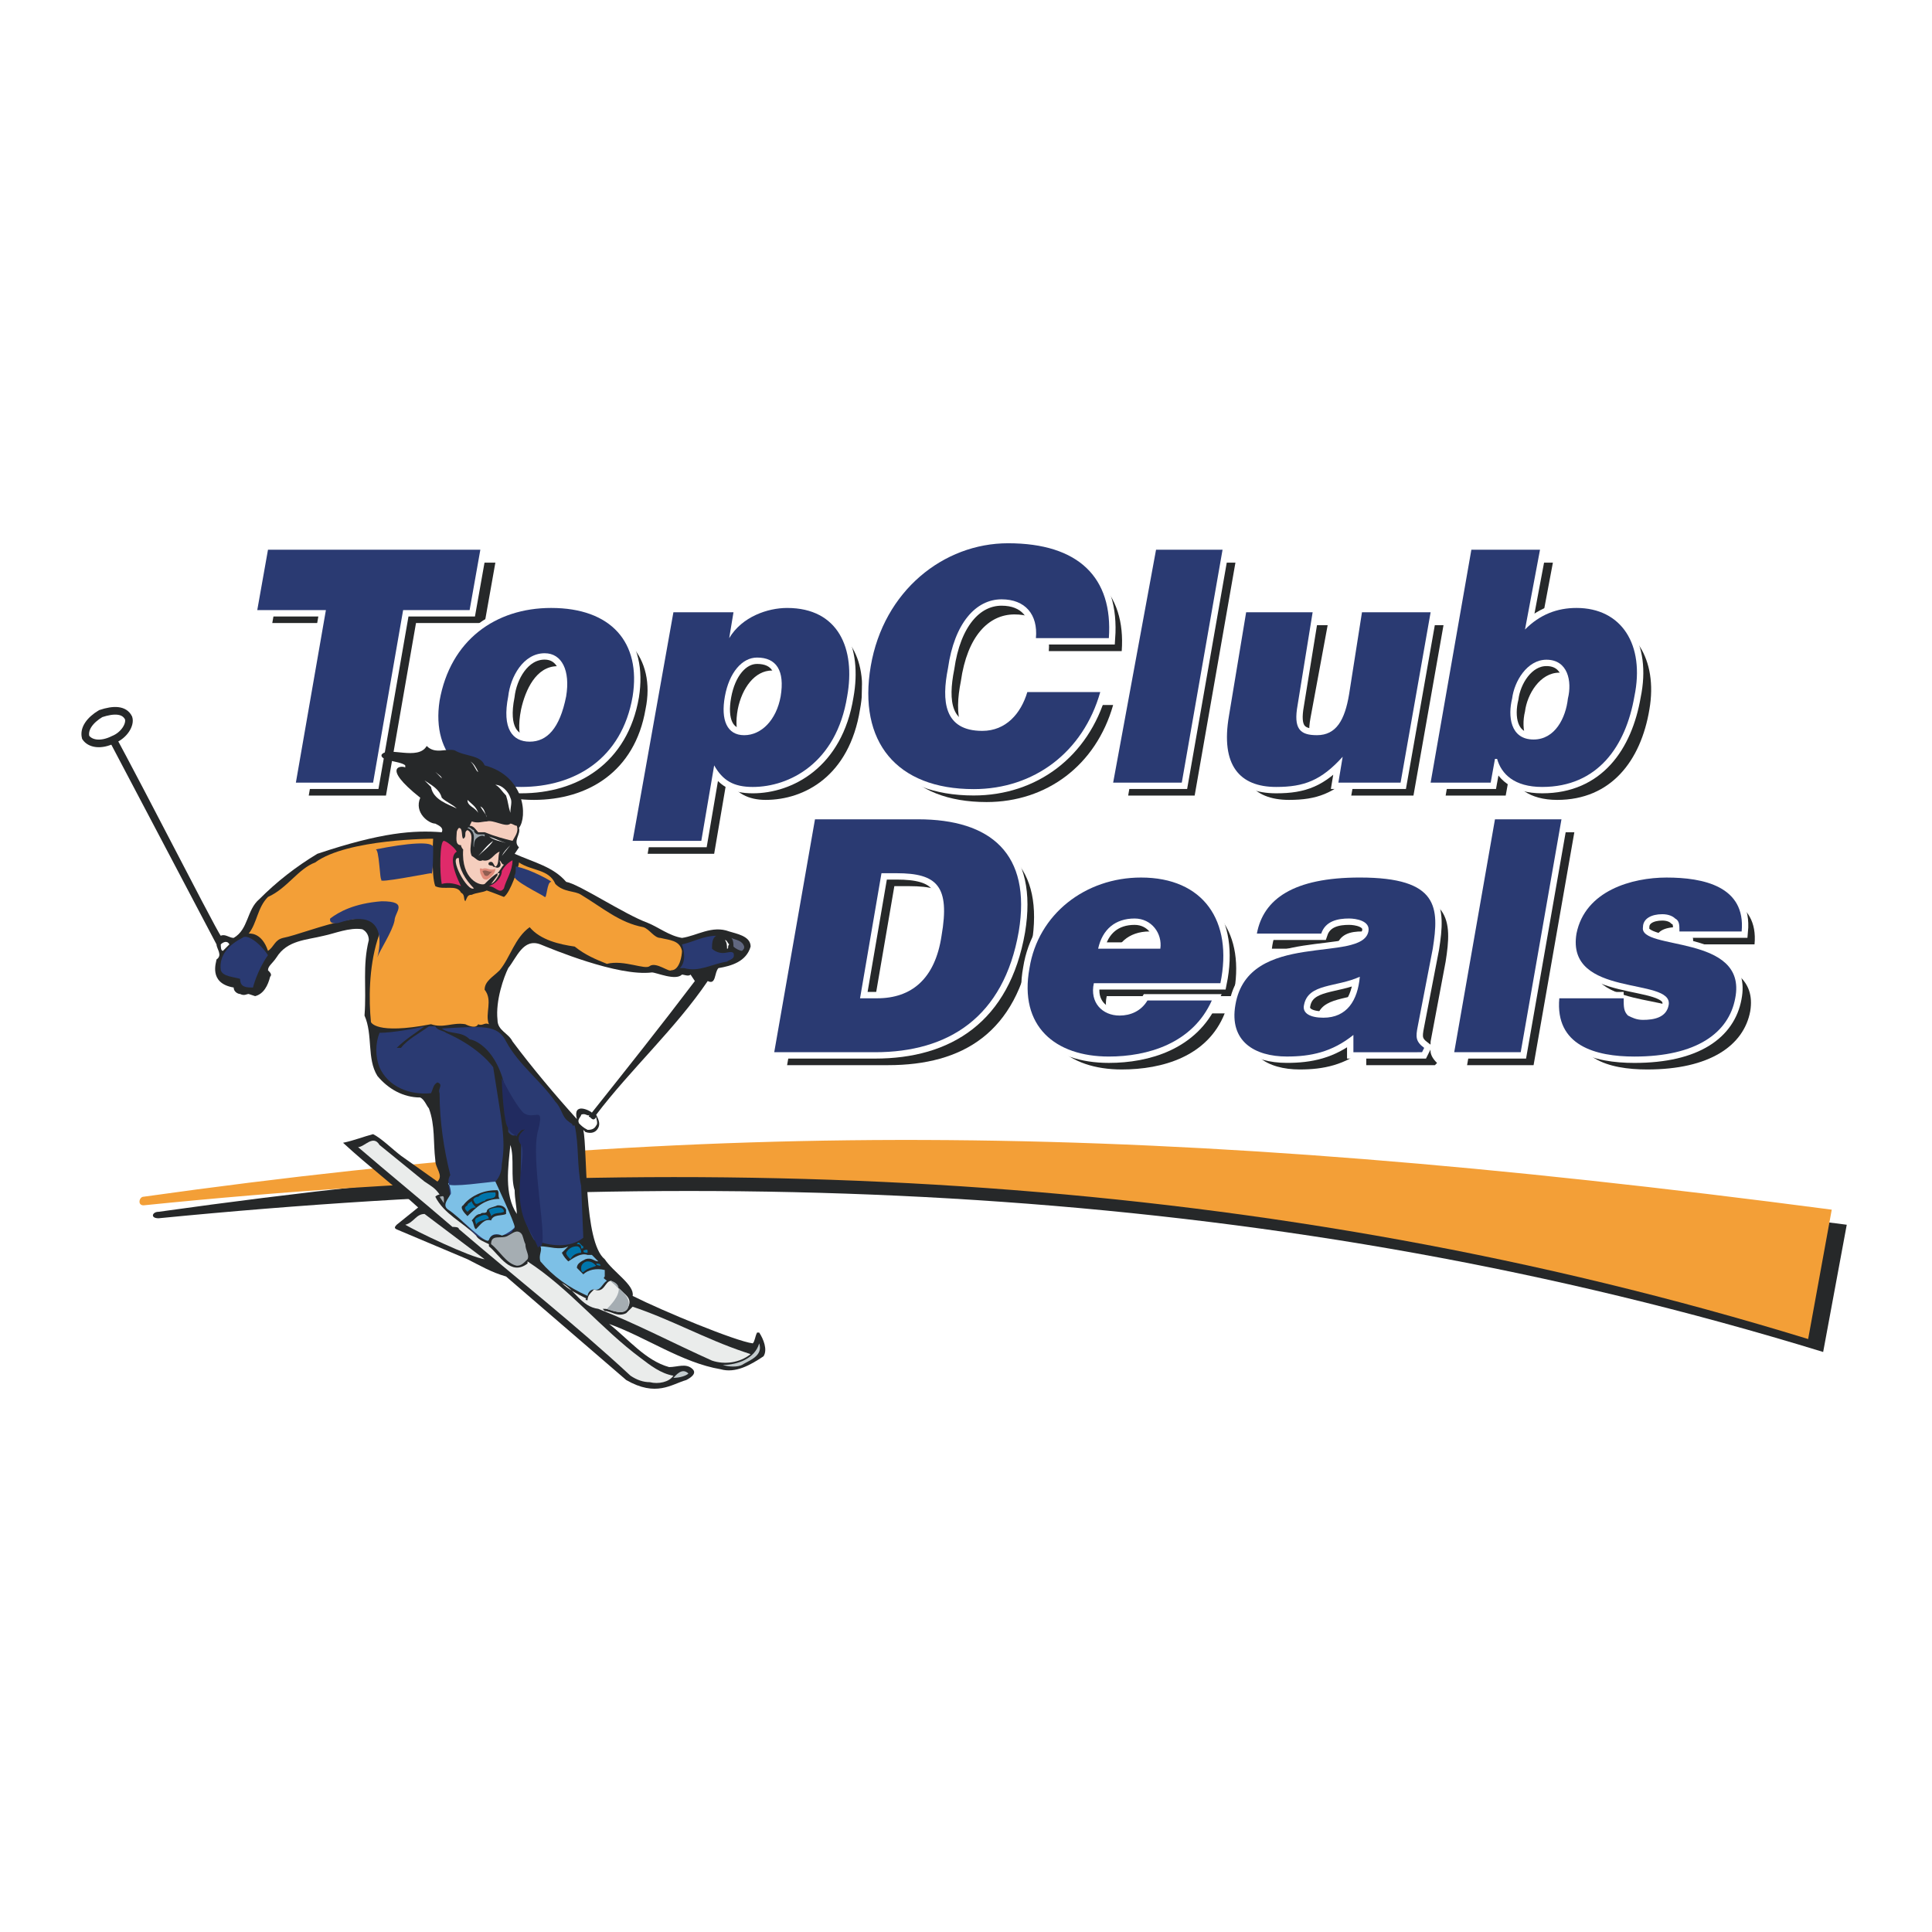 <?xml version="1.0" encoding="utf-8"?>
<!-- Generator: Adobe Illustrator 13.0.0, SVG Export Plug-In . SVG Version: 6.00 Build 14948)  -->
<!DOCTYPE svg PUBLIC "-//W3C//DTD SVG 1.0//EN" "http://www.w3.org/TR/2001/REC-SVG-20010904/DTD/svg10.dtd">
<svg version="1.0" id="Layer_1" xmlns="http://www.w3.org/2000/svg" xmlns:xlink="http://www.w3.org/1999/xlink" x="0px" y="0px"
	 width="192.756px" height="192.756px" viewBox="0 0 192.756 192.756" enable-background="new 0 0 192.756 192.756"
	 xml:space="preserve">
<g>
	<polygon fill-rule="evenodd" clip-rule="evenodd" fill="#FFFFFF" points="0,0 192.756,0 192.756,192.756 0,192.756 0,0 	"/>
	<polygon fill-rule="evenodd" clip-rule="evenodd" fill="#262829" points="28.235,56.138 49.422,56.138 48.353,62.162 
		41.504,62.162 38.508,79.375 30.803,79.375 33.799,62.162 27.165,62.162 28.235,56.138 	"/>
	<path fill-rule="evenodd" clip-rule="evenodd" fill="#262829" d="M55.628,66.465c1.926,0,2.568,1.721,2.14,4.304
		c-0.642,3.227-1.926,4.518-3.638,4.518c-1.712,0-2.782-1.291-2.14-4.518C52.418,68.832,53.488,66.465,55.628,66.465L55.628,66.465z
		 M45.356,71.199c-1.07,5.809,2.568,8.606,7.918,8.606c5.351,0,10.059-2.797,11.129-9.037c1.07-5.164-2.14-8.822-7.918-8.822
		C50.706,61.947,46.212,65.174,45.356,71.199L45.356,71.199z"/>
	<path fill-rule="evenodd" clip-rule="evenodd" fill="#262829" d="M75.532,74.642c-1.712,0-2.354-1.506-1.926-3.873
		c0.428-2.152,1.712-3.873,3.424-3.873c1.712,0,2.568,1.291,2.14,4.088C78.742,73.135,77.458,74.857,75.532,74.642L75.532,74.642z
		 M68.47,62.377l-3.853,22.807h6.635l1.284-7.531c0.856,1.506,2.14,2.152,3.853,2.152c3.852,0,8.347-2.367,9.417-9.037
		c0.856-4.519-0.856-8.822-5.992-8.822c-1.926,0-4.495,1.076-5.779,3.012l0,0l0.428-2.582H68.47L68.47,62.377z"/>
	<path fill-rule="evenodd" clip-rule="evenodd" fill="#262829" d="M104.638,64.959c0.215-2.367-1.069-3.658-3.424-3.658
		c-2.568,0-4.708,2.151-5.35,6.67c-0.642,3.228-0.428,6.455,3.424,6.455c2.354,0,3.852-1.722,4.494-4.088h7.276
		c-1.712,6.024-6.635,9.683-12.627,9.683c-7.705,0-11.557-4.734-10.059-12.265c1.284-7.531,7.062-12.264,13.483-12.264
		c7.062,0,10.486,3.658,10.059,9.467H104.638L104.638,64.959z"/>
	<polygon fill-rule="evenodd" clip-rule="evenodd" fill="#262829" points="112.557,79.375 116.623,56.138 123.258,56.138 
		119.191,79.375 112.557,79.375 	"/>
	<path fill-rule="evenodd" clip-rule="evenodd" fill="#262829" d="M141.021,79.375h-6.206l0.428-2.367
		c-2.14,2.152-3.852,2.797-6.634,2.797c-3.639,0-5.564-2.152-4.709-7.101l1.712-10.328h6.849l-1.712,9.252
		c-0.428,2.367,0.214,3.012,1.926,3.012c1.927,0,2.782-1.506,3.211-4.088l1.498-8.176h6.635L141.021,79.375L141.021,79.375z"/>
	<path fill-rule="evenodd" clip-rule="evenodd" fill="#262829" d="M154.29,75.072c-2.141,0-2.568-2.367-2.141-4.088
		c0.214-1.721,1.498-3.873,3.425-3.873c2.14,0,2.568,2.152,2.14,3.873C157.5,72.92,156.43,75.072,154.29,75.072L154.29,75.072z
		 M154.932,56.138h-6.634l-4.066,23.238h5.992l0.428-2.367l0,0c0.428,1.506,1.927,2.797,4.709,2.797c5.35,0,8.346-3.873,9.202-9.037
		c0.856-4.949-1.498-8.822-5.778-8.822c-2.141,0-3.639,0.646-5.351,2.151L154.932,56.138L154.932,56.138z"/>
	<path fill-rule="evenodd" clip-rule="evenodd" fill="#262829" d="M89.229,88.412h1.498c4.066,0,5.351,1.291,4.495,6.24
		c-0.642,4.303-2.997,6.241-6.421,6.241h-1.712L89.229,88.412L89.229,88.412z M88.587,106.271c7.491,0,12.841-3.229,14.339-12.05
		c1.284-7.746-2.568-11.188-10.059-11.188H82.595l-4.066,23.238H88.587L88.587,106.271z"/>
	<path fill-rule="evenodd" clip-rule="evenodd" fill="#262829" d="M111.059,95.943c0.214-1.721,1.498-3.012,3.639-3.012
		c1.498,0,2.567,1.506,2.354,3.012H111.059L111.059,95.943z M123.044,99.385c1.284-6.239-1.713-10.542-7.919-10.542
		c-5.351,0-10.272,3.658-11.129,9.251c-1.07,5.596,2.568,8.607,7.919,8.607c4.066,0,8.561-1.291,10.272-5.594h-6.206
		c-0.856,1.076-1.713,1.506-2.782,1.506c-1.927,0-3.211-1.291-2.782-3.229H123.044L123.044,99.385z"/>
	<path fill-rule="evenodd" clip-rule="evenodd" fill="#262829" d="M133.316,103.043c-1.284,0-1.926-0.645-1.926-1.506
		c0.428-2.152,3.21-1.721,5.563-2.797C136.74,101.107,135.671,103.043,133.316,103.043L133.316,103.043z M143.161,106.271
		l0.214-0.217c-0.856-0.859-0.642-1.291-0.642-2.15l1.498-7.961c0.642-4.088,0.642-7.101-7.277-7.101
		c-6.634,0-9.63,2.152-10.059,5.81h6.421c0.214-1.506,1.498-1.721,2.568-1.721c0.642,0,2.14,0.215,1.926,1.291
		c-0.642,3.228-11.984-0.215-13.269,7.53c-0.643,3.443,1.926,4.949,5.136,4.949c2.354,0,4.494-0.43,6.635-2.152v1.723H143.161
		L143.161,106.271z"/>
	<polygon fill-rule="evenodd" clip-rule="evenodd" fill="#262829" points="146.371,106.271 150.438,83.033 157.072,83.033 
		153.006,106.271 146.371,106.271 	"/>
	<path fill-rule="evenodd" clip-rule="evenodd" fill="#262829" d="M163.278,101.107c0,0.645,0.214,1.076,0.428,1.506
		c0.429,0.215,1.07,0.43,1.713,0.43c0.855,0,2.14-0.215,2.354-1.506c0.429-2.582-10.272-0.43-9.202-7.101
		c0.855-4.303,5.564-5.594,8.988-5.594c3.639,0,7.919,0.861,7.491,5.379h-6.207c0.214-0.646,0-0.861-0.428-1.291
		c-0.214-0.215-0.643-0.43-1.07-0.43c-1.284,0-2.14,0.43-2.14,1.291c-0.429,2.367,10.486,0.645,9.416,7.101
		c-0.642,3.441-4.066,5.809-10.272,5.809c-3.853,0-7.705-1.076-7.276-5.594H163.278L163.278,101.107z"/>
	
		<polygon fill-rule="evenodd" clip-rule="evenodd" fill="#2A3A72" stroke="#FFFFFF" stroke-width="1.27" stroke-miterlimit="2.613" points="
		26.737,54.847 47.924,54.847 46.854,60.872 40.22,60.872 37.224,78.084 29.519,78.084 32.515,60.872 25.667,60.872 26.737,54.847 	
		"/>
	
		<path fill-rule="evenodd" clip-rule="evenodd" fill="#2A3A72" stroke="#FFFFFF" stroke-width="1.27" stroke-miterlimit="2.613" d="
		M54.345,65.174c1.712,0,2.568,1.722,2.14,4.303c-0.642,3.228-1.926,4.519-3.639,4.519c-1.712,0-2.782-1.291-2.14-4.519
		C50.92,67.542,52.204,65.174,54.345,65.174L54.345,65.174z M43.858,69.908c-0.856,5.594,2.782,8.606,8.132,8.606
		c5.351,0,10.059-2.797,11.129-9.037c0.856-5.379-2.14-8.822-8.133-8.822C49.422,60.656,44.928,63.883,43.858,69.908L43.858,69.908z
		"/>
	
		<path fill-rule="evenodd" clip-rule="evenodd" fill="#2A3A72" stroke="#FFFFFF" stroke-width="1.27" stroke-miterlimit="2.613" d="
		M74.248,73.351c-1.712,0-2.354-1.506-1.926-3.873c0.428-2.367,1.712-3.873,3.21-3.873c1.926,0,2.782,1.291,2.354,3.873
		C77.458,71.845,75.96,73.351,74.248,73.351L74.248,73.351z M67.186,61.086l-4.066,22.808h6.849l1.284-7.531
		c0.856,1.506,1.926,2.152,3.852,2.152c3.638,0,8.347-2.367,9.417-9.037c0.856-4.733-0.856-8.822-5.992-8.822
		c-1.926,0-4.495,0.861-5.778,3.013l0,0l0.428-2.582H67.186L67.186,61.086z"/>
	
		<path fill-rule="evenodd" clip-rule="evenodd" fill="#2A3A72" stroke="#FFFFFF" stroke-width="1.27" stroke-miterlimit="2.613" d="
		M103.354,63.668c0.214-2.367-1.07-3.873-3.425-3.873c-2.568,0-4.708,2.367-5.35,6.885c-0.642,3.228-0.428,6.24,3.424,6.24
		c2.354,0,3.853-1.721,4.494-3.873h7.276c-1.712,6.025-6.635,9.683-12.627,9.683c-7.705,0-11.557-4.734-10.272-12.265
		s7.276-12.264,13.697-12.264c7.062,0,10.486,3.443,10.059,9.467H103.354L103.354,63.668z"/>
	
		<polygon fill-rule="evenodd" clip-rule="evenodd" fill="#2A3A72" stroke="#FFFFFF" stroke-width="1.27" stroke-miterlimit="2.613" points="
		111.059,78.084 115.339,54.847 121.974,54.847 117.907,78.084 111.059,78.084 	"/>
	
		<path fill-rule="evenodd" clip-rule="evenodd" fill="#2A3A72" stroke="#FFFFFF" stroke-width="1.27" stroke-miterlimit="2.613" d="
		M139.736,78.084h-6.206l0.428-2.582c-2.14,2.367-3.852,3.012-6.634,3.012c-3.639,0-5.564-2.152-4.709-7.101l1.713-10.328h6.634
		l-1.498,9.252c-0.428,2.367,0.214,3.012,1.927,3.012c1.926,0,2.781-1.506,3.21-4.088l1.284-8.176h6.849L139.736,78.084
		L139.736,78.084z"/>
	
		<path fill-rule="evenodd" clip-rule="evenodd" fill="#2A3A72" stroke="#FFFFFF" stroke-width="1.27" stroke-miterlimit="2.613" d="
		M153.006,73.781c-2.354,0-2.568-2.367-2.141-4.088c0.214-1.721,1.498-3.873,3.425-3.873c2.14,0,2.568,2.151,2.14,3.873
		C156.216,71.629,155.146,73.781,153.006,73.781L153.006,73.781z M153.647,54.847h-6.849l-4.065,23.237h5.992l0.428-2.367h0.214
		c0.429,1.506,1.712,2.797,4.494,2.797c5.564,0,8.347-4.088,9.203-9.037c1.07-5.164-1.284-8.822-5.778-8.822
		c-1.926,0-3.639,0.646-5.137,2.152L153.647,54.847L153.647,54.847z"/>
	
		<path fill-rule="evenodd" clip-rule="evenodd" fill="#2A3A72" stroke="#FFFFFF" stroke-width="1.27" stroke-miterlimit="2.613" d="
		M87.945,87.121h1.498c4.066,0,5.351,1.291,4.495,6.24c-0.642,4.303-2.997,6.239-6.42,6.239h-1.712L87.945,87.121L87.945,87.121z
		 M87.303,104.98c7.277,0,12.841-3.443,14.339-12.05c1.284-7.746-2.782-11.188-10.059-11.188H81.311l-4.066,23.238H87.303
		L87.303,104.98z"/>
	
		<path fill-rule="evenodd" clip-rule="evenodd" fill="#2A3A72" stroke="#FFFFFF" stroke-width="1.27" stroke-miterlimit="2.613" d="
		M109.561,94.652c0.428-1.937,1.712-3.012,3.639-3.012c1.712,0,2.782,1.506,2.567,3.012H109.561L109.561,94.652z M121.76,98.094
		c1.284-6.239-1.713-10.542-7.919-10.542c-5.564,0-10.272,3.657-11.129,9.037c-1.07,5.81,2.568,8.822,7.919,8.822
		c3.852,0,8.347-1.291,10.272-5.594h-6.421c-0.642,1.076-1.712,1.506-2.781,1.506c-1.713,0-2.997-1.291-2.568-3.229H121.76
		L121.76,98.094z"/>
	
		<path fill-rule="evenodd" clip-rule="evenodd" fill="#2A3A72" stroke="#FFFFFF" stroke-width="1.27" stroke-miterlimit="2.613" d="
		M132.032,101.537c-1.284,0-2.141-0.43-1.926-1.291c0.428-2.152,3.21-1.721,5.564-2.797
		C135.456,99.816,134.387,101.537,132.032,101.537L132.032,101.537z M141.877,104.98l0.214-0.432
		c-0.856-0.645-0.856-1.076-0.642-2.15l1.498-7.747c0.642-4.088,0.642-7.1-7.276-7.1c-6.635,0-9.631,2.151-10.273,5.594h6.421
		c0.428-1.291,1.712-1.506,2.782-1.506c0.642,0,2.14,0.215,1.926,1.291c-0.642,3.228-11.984-0.215-13.269,7.315
		c-0.643,3.658,1.926,5.164,5.136,5.164c2.354,0,4.495-0.43,6.635-2.152v1.723H141.877L141.877,104.98z"/>
	
		<polygon fill-rule="evenodd" clip-rule="evenodd" fill="#2A3A72" stroke="#FFFFFF" stroke-width="1.27" stroke-miterlimit="2.613" points="
		145.087,104.98 149.153,81.742 155.788,81.742 151.722,104.98 145.087,104.98 	"/>
	
		<path fill-rule="evenodd" clip-rule="evenodd" fill="#2A3A72" stroke="#FFFFFF" stroke-width="1.27" stroke-miterlimit="2.613" d="
		M161.994,99.6c0,0.861,0,1.293,0.429,1.723c0.428,0.215,0.855,0.43,1.498,0.43c1.069,0,2.354-0.215,2.567-1.506
		c0.429-2.797-10.272-0.646-9.202-7.1c0.856-4.304,5.564-5.594,8.988-5.594c3.639,0,7.919,0.86,7.491,5.379h-6.207
		c0-0.646,0-1.076-0.428-1.291c-0.214-0.215-0.643-0.431-1.284-0.431c-1.07,0-1.926,0.431-1.926,1.292
		c-0.429,2.367,10.486,0.646,9.202,7.099c-0.642,3.443-3.853,5.811-10.059,5.811c-3.853,0-7.919-1.076-7.49-5.811H161.994
		L161.994,99.6z"/>
	<polygon fill-rule="evenodd" clip-rule="evenodd" fill="#2A3A72" points="26.737,54.847 47.924,54.847 46.854,60.872 40.22,60.872 
		37.224,78.084 29.519,78.084 32.515,60.872 25.667,60.872 26.737,54.847 	"/>
	<path fill-rule="evenodd" clip-rule="evenodd" fill="#2A3A72" d="M54.345,65.174c1.712,0,2.568,1.722,2.14,4.303
		c-0.642,3.228-1.926,4.519-3.639,4.519c-1.712,0-2.782-1.291-2.14-4.519C50.92,67.542,52.204,65.174,54.345,65.174L54.345,65.174z
		 M43.858,69.908c-0.856,5.594,2.782,8.606,8.132,8.606c5.351,0,10.059-2.797,11.129-9.037c0.856-5.379-2.14-8.822-8.133-8.822
		C49.422,60.656,44.928,63.883,43.858,69.908L43.858,69.908z"/>
	<path fill-rule="evenodd" clip-rule="evenodd" fill="#2A3A72" d="M74.248,73.351c-1.712,0-2.354-1.506-1.926-3.873
		c0.428-2.367,1.712-3.873,3.21-3.873c1.926,0,2.782,1.291,2.354,3.873C77.458,71.845,75.96,73.351,74.248,73.351L74.248,73.351z
		 M67.186,61.086l-4.066,22.808h6.849l1.284-7.531c0.856,1.506,1.926,2.152,3.852,2.152c3.638,0,8.347-2.367,9.417-9.037
		c0.856-4.733-0.856-8.822-5.992-8.822c-1.926,0-4.495,0.861-5.778,3.013l0,0l0.428-2.582H67.186L67.186,61.086z"/>
	<path fill-rule="evenodd" clip-rule="evenodd" fill="#2A3A72" d="M103.354,63.668c0.214-2.367-1.07-3.873-3.425-3.873
		c-2.568,0-4.708,2.367-5.35,6.885c-0.642,3.228-0.428,6.24,3.424,6.24c2.354,0,3.853-1.721,4.494-3.873h7.276
		c-1.712,6.025-6.635,9.683-12.627,9.683c-7.705,0-11.557-4.734-10.272-12.265s7.276-12.264,13.697-12.264
		c7.062,0,10.486,3.443,10.059,9.467H103.354L103.354,63.668z"/>
	<polygon fill-rule="evenodd" clip-rule="evenodd" fill="#2A3A72" points="111.059,78.084 115.339,54.847 121.974,54.847 
		117.907,78.084 111.059,78.084 	"/>
	<path fill-rule="evenodd" clip-rule="evenodd" fill="#2A3A72" d="M139.736,78.084h-6.206l0.428-2.582
		c-2.14,2.367-3.852,3.012-6.634,3.012c-3.639,0-5.564-2.152-4.709-7.101l1.713-10.328h6.634l-1.498,9.252
		c-0.428,2.367,0.214,3.012,1.927,3.012c1.926,0,2.781-1.506,3.21-4.088l1.284-8.176h6.849L139.736,78.084L139.736,78.084z"/>
	<path fill-rule="evenodd" clip-rule="evenodd" fill="#2A3A72" d="M153.006,73.781c-2.354,0-2.568-2.367-2.141-4.088
		c0.214-1.721,1.498-3.873,3.425-3.873c2.14,0,2.568,2.152,2.14,3.873C156.216,71.629,155.146,73.781,153.006,73.781L153.006,73.781
		z M153.647,54.847h-6.849l-4.065,23.237h5.992l0.428-2.367h0.214c0.429,1.506,1.712,2.797,4.494,2.797
		c5.564,0,8.347-4.088,9.203-9.037c1.07-5.164-1.284-8.822-5.778-8.822c-1.926,0-3.639,0.646-5.137,2.152L153.647,54.847
		L153.647,54.847z"/>
	<path fill-rule="evenodd" clip-rule="evenodd" fill="#2A3A72" d="M87.945,87.121h1.498c4.066,0,5.351,1.291,4.495,6.24
		c-0.642,4.303-2.997,6.239-6.42,6.239h-1.712L87.945,87.121L87.945,87.121z M87.303,104.98c7.277,0,12.841-3.443,14.339-12.05
		c1.284-7.746-2.782-11.188-10.059-11.188H81.311l-4.066,23.238H87.303L87.303,104.98z"/>
	<path fill-rule="evenodd" clip-rule="evenodd" fill="#2A3A72" d="M109.561,94.652c0.428-1.937,1.712-3.012,3.639-3.012
		c1.712,0,2.782,1.506,2.567,3.012H109.561L109.561,94.652z M121.76,98.094c1.284-6.239-1.713-10.542-7.919-10.542
		c-5.564,0-10.272,3.657-11.129,9.037c-1.07,5.81,2.568,8.822,7.919,8.822c3.852,0,8.347-1.291,10.272-5.594h-6.421
		c-0.642,1.076-1.712,1.506-2.781,1.506c-1.713,0-2.997-1.291-2.568-3.229H121.76L121.76,98.094z"/>
	<path fill-rule="evenodd" clip-rule="evenodd" fill="#2A3A72" d="M132.032,101.537c-1.284,0-2.141-0.43-1.926-1.291
		c0.428-2.152,3.21-1.721,5.564-2.797C135.456,99.816,134.387,101.537,132.032,101.537L132.032,101.537z M141.877,104.98
		l0.214-0.432c-0.855-0.645-0.855-1.076-0.642-2.15l1.498-7.747c0.642-4.088,0.642-7.1-7.276-7.1c-6.635,0-9.631,2.151-10.273,5.594
		h6.421c0.428-1.291,1.712-1.506,2.782-1.506c0.642,0,2.14,0.215,1.926,1.291c-0.642,3.228-11.984-0.215-13.269,7.315
		c-0.643,3.658,1.926,5.164,5.136,5.164c2.354,0,4.495-0.43,6.635-2.152v1.723H141.877L141.877,104.98z"/>
	<polygon fill-rule="evenodd" clip-rule="evenodd" fill="#2A3A72" points="145.087,104.98 149.153,81.742 155.788,81.742 
		151.722,104.98 145.087,104.98 	"/>
	<path fill-rule="evenodd" clip-rule="evenodd" fill="#2A3A72" d="M161.994,99.6c0,0.861,0,1.293,0.429,1.723
		c0.428,0.215,0.855,0.43,1.498,0.43c1.069,0,2.354-0.215,2.567-1.506c0.429-2.797-10.272-0.646-9.202-7.1
		c0.856-4.304,5.564-5.594,8.988-5.594c3.639,0,7.919,0.86,7.491,5.379h-6.207c0-0.646,0-1.076-0.428-1.291
		c-0.214-0.215-0.643-0.431-1.284-0.431c-1.07,0-1.926,0.431-1.926,1.292c-0.429,2.367,10.486,0.646,9.202,7.099
		c-0.642,3.443-3.853,5.811-10.059,5.811c-3.853,0-7.919-1.076-7.49-5.811H161.994L161.994,99.6z"/>
	<path fill-rule="evenodd" clip-rule="evenodd" fill="#262829" d="M181.897,134.887c-53.932-16.566-109.147-18.934-166.076-13.34
		c-0.856,0-0.642-0.645,0-0.645c56.714-7.961,101.229-7.531,168.43,1.291L181.897,134.887L181.897,134.887z"/>
	<path fill-rule="evenodd" clip-rule="evenodd" fill="#F39F37" d="M180.399,133.596c-53.932-16.566-109.147-19.148-166.076-13.34
		c-0.642,0-0.428-0.859,0-0.859c56.714-7.961,101.229-7.531,168.43,1.291L180.399,133.596L180.399,133.596z"/>
	<path fill-rule="evenodd" clip-rule="evenodd" fill="#262829" d="M45.356,74.857c1.07,0.646,2.568,0.43,2.997,1.506
		c4.066,1.076,4.28,5.164,3.424,6.24c0.214,0.646-0.642,1.292,0,1.937l-0.428,0.646c1.926,0.861,3.853,1.291,5.137,2.797
		c1.284,0.215,5.778,3.227,8.132,4.088c1.07,0.431,2.14,1.291,3.424,1.506c1.498-0.215,2.996-1.291,4.708-0.646
		c0.642,0.215,2.14,0.43,2.14,1.506c-0.428,1.506-1.926,1.937-3.21,2.152c-0.428,0.431-0.214,1.722-1.07,1.291
		c-3.21,4.734-7.705,8.822-11.129,13.34c0.214,0.432,0.428,0.861,0.214,1.291c-0.214,0.432-0.642,0.646-1.284,0.432l-0.214-0.217
		c0.428,1.938,0,11.189,2.14,12.91c0.856,1.291,2.996,2.582,2.782,3.658c2.996,1.506,10.273,4.52,11.985,4.734
		c0.214-0.215,0.214-0.646,0.428-1.076h0.214c0.428,0.645,0.856,1.721,0.428,2.367c-1.284,0.859-2.782,1.721-4.28,1.291
		c-3.852-0.646-7.49-3.229-11.128-4.52c1.926,1.506,3.638,3.658,5.992,4.305c0.856,0,1.712-0.432,2.354,0.215
		c0.428,0.43-0.214,0.859-0.642,1.076c-1.499,0.43-2.997,1.721-5.993,0l-11.985-10.328c-1.498-0.432-2.568-1.076-3.852-1.723
		l-6.634-2.797c-0.428-0.215-0.856-0.215-0.428-0.645l2.14-1.723c-2.354-2.15-4.922-4.088-7.491-6.453
		c1.07-0.217,2.14-0.646,2.997-0.861c0.856,0.43,1.926,1.506,2.782,2.152l3.638,2.58c0.642-0.645-0.214-1.291-0.214-2.15
		c-0.214-1.721,0-3.443-0.642-5.164c-0.214-0.215-0.428-0.861-0.856-1.076c-1.712,0-3.21-0.861-4.28-2.152
		c-1.07-1.721-0.428-4.088-1.284-6.023c0.214-2.797-0.214-4.949,0.428-7.531c0-0.431-0.214-0.861-0.642-1.076
		c-1.284-0.215-2.782,0.431-3.852,0.646c-1.712,0.431-3.638,0.431-4.708,2.151c-0.428,0.646-0.856,0.861-0.856,1.292
		c0.214,0.216,0.428,0.431,0.214,0.646c-0.214,0.861-0.642,1.721-1.498,1.936l-0.642-0.215c-0.214,0-0.428,0.215-0.856,0
		c-0.214,0-0.642-0.215-0.642-0.645c-2.568-0.432-1.712-2.583-1.712-2.798c0.642-0.43,0-1.076,0-1.506L10.043,72.275
		c0.214,0.215,0.642-0.215,0.642-0.215c0.428,0.215,10.915,20.871,11.343,21.301c0.428-0.215,0.856,0.215,1.284,0.215
		c1.498-0.861,1.284-2.797,2.568-3.873c1.712-1.721,3.638-3.228,5.778-4.519c6.42-2.151,9.631-2.367,12.413-2.151
		c0.214-0.431-0.214-0.646-0.642-0.861c-0.642,0-2.14-1.076-1.499-2.582c-4.066-3.228-1.712-3.228-1.498-3.012v-0.215
		c-0.428-0.43-2.568-0.43-2.354-1.076c0.642-0.86,3.638,0.646,4.494-0.86C43.43,75.287,44.5,74.642,45.356,74.857L45.356,74.857z
		 M53.917,94.222c-1.712-0.646-2.354,1.291-3.21,2.367c-0.428,0.861-1.284,3.228-1.07,5.164c0,1.076,1.07,1.291,1.498,2.152
		c1.926,2.582,4.28,5.379,6.42,7.746c-0.428-1.723,1.284-0.861,1.498-0.646c3.424-4.303,6.849-8.605,10.273-13.125l-0.428-0.645
		c-0.214,0.215-0.642,0-0.856,0c-0.642,0.645-2.568-0.215-2.996-0.215C61.621,97.449,54.986,94.652,53.917,94.222L53.917,94.222z"/>
	
		<path fill-rule="evenodd" clip-rule="evenodd" fill="#FFFFFF" stroke="#262829" stroke-width="0.761" stroke-miterlimit="2.613" d="
		M12.826,71.629c0.214,0.646-0.428,1.721-1.498,2.151c-1.284,0.646-2.354,0.431-2.782-0.215c-0.214-0.861,0.428-1.721,1.498-2.367
		C11.328,70.769,12.397,70.769,12.826,71.629L12.826,71.629z"/>
	<path fill-rule="evenodd" clip-rule="evenodd" fill="#FFFFFF" d="M47.71,77.008c-0.214,0-0.428-0.86-0.856-1.076
		C47.282,76.148,47.496,76.578,47.71,77.008L47.71,77.008z"/>
	<polygon fill-rule="evenodd" clip-rule="evenodd" fill="#FFFFFF" points="42.146,76.148 42.36,76.363 42.146,76.148 	"/>
	<path fill-rule="evenodd" clip-rule="evenodd" fill="#FFFFFF" d="M44.072,77.654c-0.214-0.215-0.428-0.43-0.642-0.646
		C43.644,77.224,44.072,77.439,44.072,77.654L44.072,77.654z"/>
	<path fill-rule="evenodd" clip-rule="evenodd" fill="#FFFFFF" d="M44.072,79.59c0.428,0.431,1.07,0.646,1.498,1.076
		c-0.856-0.431-2.354-0.861-2.568-2.152l-0.642-0.646C43.002,78.299,43.858,78.73,44.072,79.59L44.072,79.59z"/>
	<path fill-rule="evenodd" clip-rule="evenodd" fill="#FFFFFF" d="M50.92,79.59c0.214,0.431,0,0.861,0,1.506
		c-0.214-0.646-0.214-1.076-0.428-1.721c-0.428-0.431-0.642-0.861-1.07-1.076C50.064,78.299,50.706,78.945,50.92,79.59L50.92,79.59z
		"/>
	<path fill-rule="evenodd" clip-rule="evenodd" fill="#FFFFFF" d="M47.71,81.097c-0.428-0.646-1.07-0.646-1.07-1.291
		C47.068,80.236,47.496,80.451,47.71,81.097L47.71,81.097z"/>
	<path fill-rule="evenodd" clip-rule="evenodd" fill="#FFFFFF" d="M48.566,81.527c0-0.215-0.428-0.646-0.642-1.076
		C48.353,80.667,48.353,81.097,48.566,81.527L48.566,81.527z"/>
	<path fill-rule="evenodd" clip-rule="evenodd" fill="#9AA4AA" d="M48.353,83.249v0.215c-0.214-0.215-0.642,0-0.856,0.215
		c-0.214,0.215-0.214,0.646-0.214,0.86c-0.214-0.43,0.428-1.506-0.642-1.937c0.214-0.215,0.428,0.215,0.642,0.215
		c0,0.215,0.214,0.431,0.428,0.431H48.353L48.353,83.249z"/>
	<path fill-rule="evenodd" clip-rule="evenodd" fill="#F5CEBE" d="M47.71,83.033c-0.214-0.215-0.428-0.646-0.856-0.646l0.214-0.43
		c0.642,0.215,1.07,0,1.498,0c0.642-0.215,1.926,0.646,2.354,0.215c0.214,0,0.428,0.215,0.642,0.215
		c0.214,0.646-0.214,1.076-0.428,1.507c-0.856-0.215-1.712-0.431-2.782-0.861H47.71L47.71,83.033z"/>
	<path fill-rule="evenodd" clip-rule="evenodd" fill="#F5CEBE" d="M46.212,83.679c0.428-0.215,0-0.646,0.428-0.861
		c0.856,0.431,0,1.721,0.428,2.582c0.428,0.215,0.642,0.646,1.07,0.43c0.856,0.215,1.07-0.646,1.712-0.86
		c-0.214,0.43,0,1.291-0.428,1.506c-0.213-0.215-0.213-0.646-0.642-0.43c-0.214,0.43,0.428,0.215,0.428,0.43
		c0.213,0,0.428,0.215,0.642,0s0-0.43,0-0.646c0.214,0.215,0.214,0.43,0.428,0.43c-0.214,0.215-0.428,0.646-0.642,0.861l0,0
		c0,0,0,0,0.214,0c-0.214,0.431-0.428,0.861-0.856,1.076l0.642-0.861v-0.215c-0.428,0.215-0.856,0.646-1.284,1.076
		c-0.428,0.215-2.354-0.431-2.141-3.443c0,0-0.214-0.215-0.214-0.43c-0.642,0-0.428-0.861-0.428-1.291c0,0,0-0.215,0.214-0.431
		C46.212,82.603,45.998,83.463,46.212,83.679L46.212,83.679z"/>
	<path fill-rule="evenodd" clip-rule="evenodd" fill="#FFFFFF" d="M50.492,84.109c-0.642-0.215-1.07-0.215-1.712-0.646
		C49.422,83.679,49.85,83.894,50.492,84.109L50.492,84.109z"/>
	<path fill-rule="evenodd" clip-rule="evenodd" fill="#F39F37" d="M37.009,101.967c-0.214-2.15-0.214-5.378,0.642-8.175
		c1.712-4.519-7.062-0.646-9.417-0.215c-0.856,0.215-0.856,0.86-1.498,1.291c-0.642-1.937-1.926-1.721-1.926-1.721
		c0.856-1.076,0.856-2.583,1.926-3.658c1.926-0.86,2.996-2.797,4.708-3.442c3.21-2.367,11.771-2.367,11.771-2.367
		s-0.214,3.658,0.214,4.733c0.856,0.43,2.14-0.215,2.568,0.646c0.428,0.215,0.214,0.646,0.428,0.861
		c0.214-0.431,0.214-0.646,0.642-0.646c0.428-0.215,1.07-0.215,1.498-0.431c0.642,0.215,1.712,0.646,1.712,0.646
		c0.642-0.43,1.498-3.012,1.498-3.442c1.284,0.86,2.996,0.646,3.638,2.152c0.856,0.86,1.926,0.645,2.568,1.076
		c2.14,1.291,3.852,2.797,6.207,3.228c0.642,0.215,1.07,1.076,1.712,1.076c0.856,0.215,1.926,0.215,2.14,1.291
		c0,0.43-0.214,1.937-1.07,1.937c-0.214,0.216-1.498-0.861-2.14-0.43c-0.428,0.43-2.568-0.646-4.28-0.215
		c-1.07-0.431-2.14-0.861-3.21-1.722c-1.498-0.215-3.424-0.645-4.495-1.936c-1.498,1.076-1.926,3.012-2.996,4.303
		c-0.642,0.646-1.498,1.075-1.498,1.937c0.856,1.076,0,2.367,0.428,3.443c-0.428-0.217-0.642,0.215-1.07,0
		c-0.214,0.43-0.856,0.215-1.284,0c-1.284-0.217-2.14,0.43-3.424,0C37.438,103.258,37.009,101.967,37.009,101.967L37.009,101.967z"
		/>
	<path fill-rule="evenodd" clip-rule="evenodd" fill="#2A3A72" d="M42.36,102.398c-0.856,0.645-1.926,1.291-2.782,2.15h0.428
		c0.642-0.859,1.926-1.506,2.782-2.15h0.642c0.214,0.43,0.856,0.43,1.07,0.645c3.424,1.506,4.708,3.443,4.708,3.443
		c0.855,5.594,1.284,7.1,0.855,9.682c0,0.646-0.214,1.291-0.642,1.721c0.642,1.291,0.856,2.582,1.712,3.873
		c0,0.215,0.214,0.646,0.214,0.861c-0.214,0-0.214,0.215-0.214,0.215c-0.642,0.861-1.926-0.215-2.354,0.861
		c-1.284,0-1.712-1.076-2.568-1.723c-0.428-0.859-2.354-1.289-1.284-2.365c0-0.861-0.428-1.723,0-2.367
		c-0.642-2.582-1.07-5.379-1.07-8.176c-0.214-0.432,0.428-0.861-0.214-1.076c-0.428,0.215-0.428,0.645-0.642,1.076
		c-2.14,0.215-4.28-0.646-5.136-2.582c-0.428-1.076-0.428-2.367,0-3.443C39.149,103.043,41.504,102.613,42.36,102.398L42.36,102.398
		z"/>
	<path fill-rule="evenodd" clip-rule="evenodd" fill="#FFFFFF" d="M49.208,83.894c-0.428,0.645-1.07,1.076-1.498,1.506
		C48.138,84.97,48.566,84.324,49.208,83.894L49.208,83.894L49.208,83.894z"/>
	<path fill-rule="evenodd" clip-rule="evenodd" fill="#DF2A6A" d="M45.57,84.97c-1.07,0.645,0.428,3.442,0.428,3.442
		c-0.428-0.215-1.284-0.43-1.926-0.215c-0.214-1.076-0.214-4.303,0.214-4.303C44.5,83.894,45.356,84.539,45.57,84.97L45.57,84.97z"
		/>
	<path fill-rule="evenodd" clip-rule="evenodd" fill="#FFFFFF" d="M50.064,85.4c0.214-0.43,0.428-0.646,0.856-1.076L50.064,85.4
		L50.064,85.4z"/>
	<path fill-rule="evenodd" clip-rule="evenodd" fill="#F5CEBE" d="M47.282,88.627c-0.642,0.43-2.568-3.228-1.498-3.013
		C45.784,86.691,46.426,87.767,47.282,88.627L47.282,88.627z"/>
	<path fill-rule="evenodd" clip-rule="evenodd" fill="#DF2A6A" d="M50.278,88.627c-0.428,0.646-0.856-0.215-1.498-0.215
		c0.642-0.215,1.284-0.86,1.284-1.506c0.214-0.43,0.642-0.86,1.07-1.076C51.134,86.906,50.492,87.767,50.278,88.627L50.278,88.627z"
		/>
	<path fill-rule="evenodd" clip-rule="evenodd" fill="#E08B7A" d="M49.422,86.691c0,0.43-0.428,0.861-0.855,1.076
		c-0.428,0-0.428-0.215-0.642-0.646c0-0.215-0.214-0.646,0.214-0.43C48.566,86.476,48.78,86.906,49.422,86.691L49.422,86.691z"/>
	<path fill-rule="evenodd" clip-rule="evenodd" fill="#905D51" d="M49.208,86.906c-0.428,0.215-0.428,0.646-0.856,0.431
		l-0.214-0.431C48.566,86.691,48.78,87.121,49.208,86.906L49.208,86.906z"/>
	<path fill-rule="evenodd" clip-rule="evenodd" fill="#2A3A72" d="M71.466,93.361c-0.428,0.215-0.428,0.861-0.428,1.291
		c0.214,0.215,0.642,0.43,1.07,0.43c0.428,0,0.856-0.215,1.07,0c0.214,0.646-0.428,0.646-0.642,0.861
		c-1.498,0.215-2.782,1.077-4.28,0.646h-0.428c0.642-0.646,0.428-1.721,0.214-2.367C69.111,94.006,70.182,93.361,71.466,93.361
		L71.466,93.361z"/>
	<path fill-rule="evenodd" clip-rule="evenodd" fill="#2A3A72" d="M26.737,95.297c-1.07,1.506-1.498,3.228-1.498,3.228
		c-0.642,0-1.284,0-1.284-0.861c-0.642-0.215-1.712-0.215-1.926-0.86c-0.214-1.506,0.856-2.582,2.14-3.228
		C24.597,93.146,25.881,94.006,26.737,95.297L26.737,95.297z"/>
	<path fill-rule="evenodd" clip-rule="evenodd" fill="#606780" d="M74.248,94.437c0,0.215,0,0.215-0.214,0.431
		c-0.214,0-0.642-0.215-0.856-0.431c0-0.215,0-0.645-0.214-0.86C73.392,93.792,74.034,93.792,74.248,94.437L74.248,94.437z"/>
	<path fill-rule="evenodd" clip-rule="evenodd" fill="#FFFFFF" d="M72.75,94.222c-0.214,0.215,0,0.43-0.214,0.43
		c0-0.215,0-0.646-0.214-0.86C72.536,93.792,72.536,94.006,72.75,94.222L72.75,94.222z"/>
	<path fill-rule="evenodd" clip-rule="evenodd" fill="#FFFFFF" d="M22.242,94.867c-0.214,0-0.214-0.431-0.214-0.646
		c0.214-0.215,0.642-0.43,0.856,0L22.242,94.867L22.242,94.867z"/>
	<polygon fill-rule="evenodd" clip-rule="evenodd" fill="#FFFFFF" points="26.737,97.449 26.522,97.879 26.737,97.449 	"/>
	<polygon fill-rule="evenodd" clip-rule="evenodd" fill="#FFFFFF" points="26.522,98.094 26.095,98.74 26.522,98.094 	"/>
	<path fill-rule="evenodd" clip-rule="evenodd" fill="#2A3A72" d="M50.492,103.904c1.284,2.367,3.424,3.873,4.922,6.023
		c0.642,0.646,0.642,1.508,1.284,1.938c0.214,0.215,0.428,0.215,0.428,0.43h0.214c0.428,1.938,0.214,4.088,0.642,6.025l0.214,5.164
		c-1.284,1.076-3.424,0.859-4.922,0.215c-1.712-2.797-1.284-6.025-1.284-9.467c0-0.646,0.428-1.291,0.856-1.723
		c0,0,0-0.215-0.214-0.215c-0.642,0-1.07,1.723-1.926,0.646v-0.432c0.214-6.455-2.568-8.605-3.852-8.82
		c-0.856-0.861-1.926-0.432-2.782-1.076C48.138,102.398,49.636,102.184,50.492,103.904L50.492,103.904z"/>
	<path fill-rule="evenodd" clip-rule="evenodd" fill="#FFFFFF" d="M58.839,111.219c0,0-0.214,0.217,0,0.217
		c0.214,0.215,0.428,0.43,0.642,0c0,0.215,0.214,0.645,0,0.859c-0.214,0.43-0.642,0.43-0.856,0.43
		c-0.428-0.215-0.642-0.43-0.856-0.645c-0.214-0.43,0.214-0.645,0.214-0.861C58.411,111.004,58.625,111.436,58.839,111.219
		L58.839,111.219z"/>
	<path fill-rule="evenodd" clip-rule="evenodd" fill="#EAECEB" d="M42.36,117.889c0.642,0.432,1.07,0.646,1.498,1.291
		c0,0-0.214,0-0.428,0.217c0.856,1.721,2.782,2.58,4.066,3.873c0.214,0.43,0.856,0.645,1.284,0.859v0.215
		c1.07,0.861,2.14,3.014,3.852,1.723c0,0,0,0,0-0.217c4.28,2.799,7.276,6.672,11.343,9.684c0.856,0.645,1.926,1.506,3.21,1.721
		c-0.428,0.646-1.498,0.861-2.354,0.646c-0.642,0-1.284-0.215-1.926-0.646c-5.564-5.164-11.343-9.682-17.121-14.631
		c0-0.215-0.428-0.215-0.642-0.215c-2.996-2.582-6.42-5.379-9.417-7.961c0.642,0,1.498-1.291,2.14-0.215L42.36,117.889
		L42.36,117.889z"/>
	<path fill-rule="evenodd" clip-rule="evenodd" fill="#FFFFFF" d="M51.348,118.75c0,0.861,0.214,1.721,0.214,2.367
		c-1.284-1.938-0.856-4.734-0.642-6.885C51.348,115.523,50.92,117.459,51.348,118.75L51.348,118.75z"/>
	<path fill-rule="evenodd" clip-rule="evenodd" fill="#A5ADB2" d="M44.286,119.611v0.43l-0.428-0.645
		C44.072,119.396,44.286,119.18,44.286,119.611L44.286,119.611z"/>
	<path fill-rule="evenodd" clip-rule="evenodd" fill="#EAECEB" d="M48.353,125.635c-1.499-0.215-6.849-2.797-7.919-3.441
		c0.856-0.217,1.07-1.076,1.926-1.076C42.36,121.117,46.64,124.344,48.353,125.635L48.353,125.635z"/>
	<path fill-rule="evenodd" clip-rule="evenodd" fill="#A5ADB2" d="M52.418,124.129c0,0.646,0.428,1.076,0.214,1.506
		c-0.428,0.432-0.642,0.646-1.07,0.646c-1.07-0.215-1.712-1.506-2.568-2.152c0-1.076,1.07-0.43,1.712-0.859
		c0.428-0.217,0.856-0.646,1.284-0.217C52.204,123.27,52.204,123.699,52.418,124.129L52.418,124.129z"/>
	<path fill-rule="evenodd" clip-rule="evenodd" fill="#7DC0E6" d="M56.699,124.344l-0.642,0.646c0.214,0.43,0.428,0.645,0.642,0.859
		c0.642-0.43,1.284-0.859,1.926-0.645c0.214,0,0.428,0,0.428,0c0.214,0.215,0.428,0.43,0.642,0.645c-0.428,0-0.642-0.43-1.284-0.215
		c-0.428,0.215-0.856,0.432-0.856,0.861l0.642,0.646c0.428-0.432,1.284-0.646,2.14-0.432v0.432v0.215
		c-0.214,0.215,0,0.215,0.214,0.43c-0.428,0.215-0.642,1.076-1.284,0.861c-0.428,0-0.642,0.43-0.642,0.645
		c-1.926-0.861-3.424-1.936-4.708-3.443c-0.214-0.645,0.214-1.074,0-1.506C54.772,124.344,55.843,124.775,56.699,124.344
		L56.699,124.344z"/>
	<polygon fill-rule="evenodd" clip-rule="evenodd" fill="#FFFFFF" points="55.843,127.787 56.057,128.002 55.843,127.787 	"/>
	<path fill-rule="evenodd" clip-rule="evenodd" fill="#EAECEB" d="M61.835,128.648c0.428,0.43,1.284,0.859,0.856,1.721
		c-0.428,1.076-1.712,0.215-2.354,0.215h-0.214l0.214,0.215c0.642,0,1.284,0.646,2.14,0.215c0.214-0.215,0.428-0.43,0.642-0.645
		c3.852,1.291,7.276,3.227,11.129,4.518l0.642,0.215c-1.07,0.861-2.568,1.076-3.853,0.646c-3.852-1.721-7.491-3.658-11.343-5.164
		c-1.712-0.215-2.354-1.936-3.638-2.582c0.642,0.646,1.498,1.076,2.354,1.506c0.214,0-0.214,0.215,0.214,0.215
		c0-0.43,0.214-0.645,0.642-1.074c1.07,0.43,1.07-0.861,1.712-0.861L61.835,128.648L61.835,128.648z"/>
	<path fill-rule="evenodd" clip-rule="evenodd" fill="#C3CBCD" d="M74.034,136.178c-0.428,0.217-1.284,0.217-1.926,0
		c1.498,0,3.21-0.645,3.638-2.15C76.174,135.318,74.676,135.748,74.034,136.178L74.034,136.178z"/>
	<path fill-rule="evenodd" clip-rule="evenodd" fill="#C3CBCD" d="M68.684,137.039c-0.214,0.215-0.856,0.43-1.498,0.43
		C67.399,137.254,68.042,136.395,68.684,137.039L68.684,137.039z"/>
	<path fill-rule="evenodd" clip-rule="evenodd" fill="#2A3A72" d="M43.216,84.539c0-0.645-2.568-0.43-5.778,0.215
		c0.428-0.215,0.428,3.228,0.642,3.012c-0.642,0.431,4.708-0.646,4.922-0.646C43.216,87.552,43.216,84.97,43.216,84.539
		L43.216,84.539z"/>
	<path fill-rule="evenodd" clip-rule="evenodd" fill="#2A3A72" d="M51.562,86.476c-0.214-0.215,0,0.43-0.214,0.861
		c-0.428,0.43,2.782,1.937,2.997,2.151c0.214,0.215,0.214-1.506,0.642-1.506C55.201,87.982,52.846,86.691,51.562,86.476
		L51.562,86.476z"/>
	<path fill-rule="evenodd" clip-rule="evenodd" fill="#7DC0E6" d="M49.422,117.889c-0.428,0-4.708,0.646-4.708,0.217
		c0-0.432,0.428,1.074,0.214,1.074c-0.214,0.432-0.856,1.076-0.214,1.508c1.07,0.645,3.853,3.656,4.066,3.012
		c0.214-0.646,0.856-0.646,1.284-0.43c0.214,0,1.284-0.646,1.284-0.861C51.348,121.977,49.422,117.889,49.422,117.889
		L49.422,117.889z"/>
	<path fill-rule="evenodd" clip-rule="evenodd" fill="#262829" d="M49.636,118.75c0.214,0.215,0,0.646,0.214,0.861
		c-1.498,0-2.354,0.859-3.21,1.721c-0.214-0.215-0.856-0.861-0.428-1.076c0.642-0.859,1.926-1.506,3.21-1.506
		C49.422,118.75,49.422,118.75,49.636,118.75L49.636,118.75z"/>
	<path fill-rule="evenodd" clip-rule="evenodd" fill="#262829" d="M50.492,120.688c0,0.215,0,0.43,0,0.43
		c-0.428,0.215-1.284,0-1.498,0.645c-0.642-0.215-1.07,0.432-1.498,0.861l0,0c-0.214,0-0.214-0.646-0.428-0.861
		c0.214-0.215,0.428-0.645,0.856-0.645c0.214-0.215,0.428,0,0.642-0.215c0-0.432,0.642-0.432,1.07-0.646
		C49.85,120.256,50.278,120.256,50.492,120.688L50.492,120.688z"/>
	<path fill-rule="evenodd" clip-rule="evenodd" fill="#0075AB" d="M48.78,121.547c-0.428,0.215-1.07,0.215-1.284,0.646
		c0-0.217-0.214-0.432,0-0.646C47.924,121.332,48.566,120.902,48.78,121.547L48.78,121.547z"/>
	<path fill-rule="evenodd" clip-rule="evenodd" fill="#0075AB" d="M58.197,124.344c0,0.217,0,0.217-0.214,0.217
		c0-0.432-0.214-0.432-0.428-0.432C57.769,123.699,57.983,124.344,58.197,124.344L58.197,124.344z"/>
	<path fill-rule="evenodd" clip-rule="evenodd" fill="#0075AB" d="M58.625,124.775v0.215c-0.214,0-0.428,0-0.428-0.215
		C58.197,124.775,58.625,124.561,58.625,124.775L58.625,124.775z"/>
	<path fill-rule="evenodd" clip-rule="evenodd" fill="#0075AB" d="M59.909,126.281c0,0-0.428,0-0.428-0.215
		C59.695,126.066,59.909,126.066,59.909,126.281L59.909,126.281z"/>
	<path fill-rule="evenodd" clip-rule="evenodd" fill="#0075AB" d="M57.983,124.99c-0.428,0-0.856,0.215-1.07,0.645
		c-0.214-0.215-0.428-0.43-0.428-0.645c0.214-0.43,0.642-0.646,1.07-0.646C57.769,124.344,57.983,124.561,57.983,124.99
		L57.983,124.99z"/>
	<path fill-rule="evenodd" clip-rule="evenodd" fill="#0075AB" d="M59.481,126.281L59.481,126.281
		c-0.428,0.215-0.856,0.215-1.284,0.645c-0.214,0-0.214-0.215-0.214-0.43c0-0.43,0.428-0.646,0.642-0.646
		C59.053,125.85,59.267,126.066,59.481,126.281L59.481,126.281z"/>
	<path fill-rule="evenodd" clip-rule="evenodd" fill="#0075AB" d="M49.422,118.965c0.214,0.861-0.855,0.432-1.069,0.861
		c-0.428,0-0.856,0.645-1.07,0c-0.214-0.215,0.214-0.43,0.428-0.43C48.138,118.965,48.78,118.965,49.422,118.965L49.422,118.965z"/>
	<path fill-rule="evenodd" clip-rule="evenodd" fill="#0075AB" d="M47.496,120.471c-0.428,0-0.642,0.217-0.856,0.432
		c-0.214-0.215-0.428-0.432,0-0.646c0-0.215,0.214-0.215,0.428-0.43C47.068,120.041,47.282,120.256,47.496,120.471L47.496,120.471z"
		/>
	<path fill-rule="evenodd" clip-rule="evenodd" fill="#0075AB" d="M50.278,120.902c-0.428,0.215-0.856,0-1.284,0.43
		c0-0.215-0.214-0.43-0.214-0.645C49.208,120.471,50.278,120.256,50.278,120.902L50.278,120.902z"/>
	<path fill-rule="evenodd" clip-rule="evenodd" fill="#212B60" d="M50.064,107.562c0,0.859,0.214,4.732,0.642,4.947
		c0,0.432,0.856,0.861,0.856,0.861s0.214-0.646,0.642-0.646c0.642-0.215-1.07,0.432-0.214,1.508c0.642,1.076-1.07,4.947,0.642,8.176
		c1.712,3.012,0.642,1.936,1.284,1.936c0.856-0.215-1.07-8.82-0.214-11.619c0.642-2.58-0.428-0.859-1.499-1.721
		C51.348,110.145,50.064,107.562,50.064,107.562L50.064,107.562z"/>
	<path fill-rule="evenodd" clip-rule="evenodd" fill="#2A3A72" d="M32.943,91.64c0.856-0.646,2.354-1.506,5.136-1.721
		c2.782,0,1.284,1.076,1.284,1.937c-0.214,1.076-1.498,3.012-1.712,3.657c-0.214,0.646,1.926-5.379-3.852-3.442
		C32.729,92.285,32.943,91.64,32.943,91.64L32.943,91.64z"/>
	<path fill-rule="evenodd" clip-rule="evenodd" fill="#A5ADB2" d="M60.979,127.787c-0.428,0,2.14,1.291,1.712,2.582
		c-0.214,1.076-2.14,0.215-2.14,0.215S62.905,128.432,60.979,127.787L60.979,127.787z"/>
</g>
</svg>
